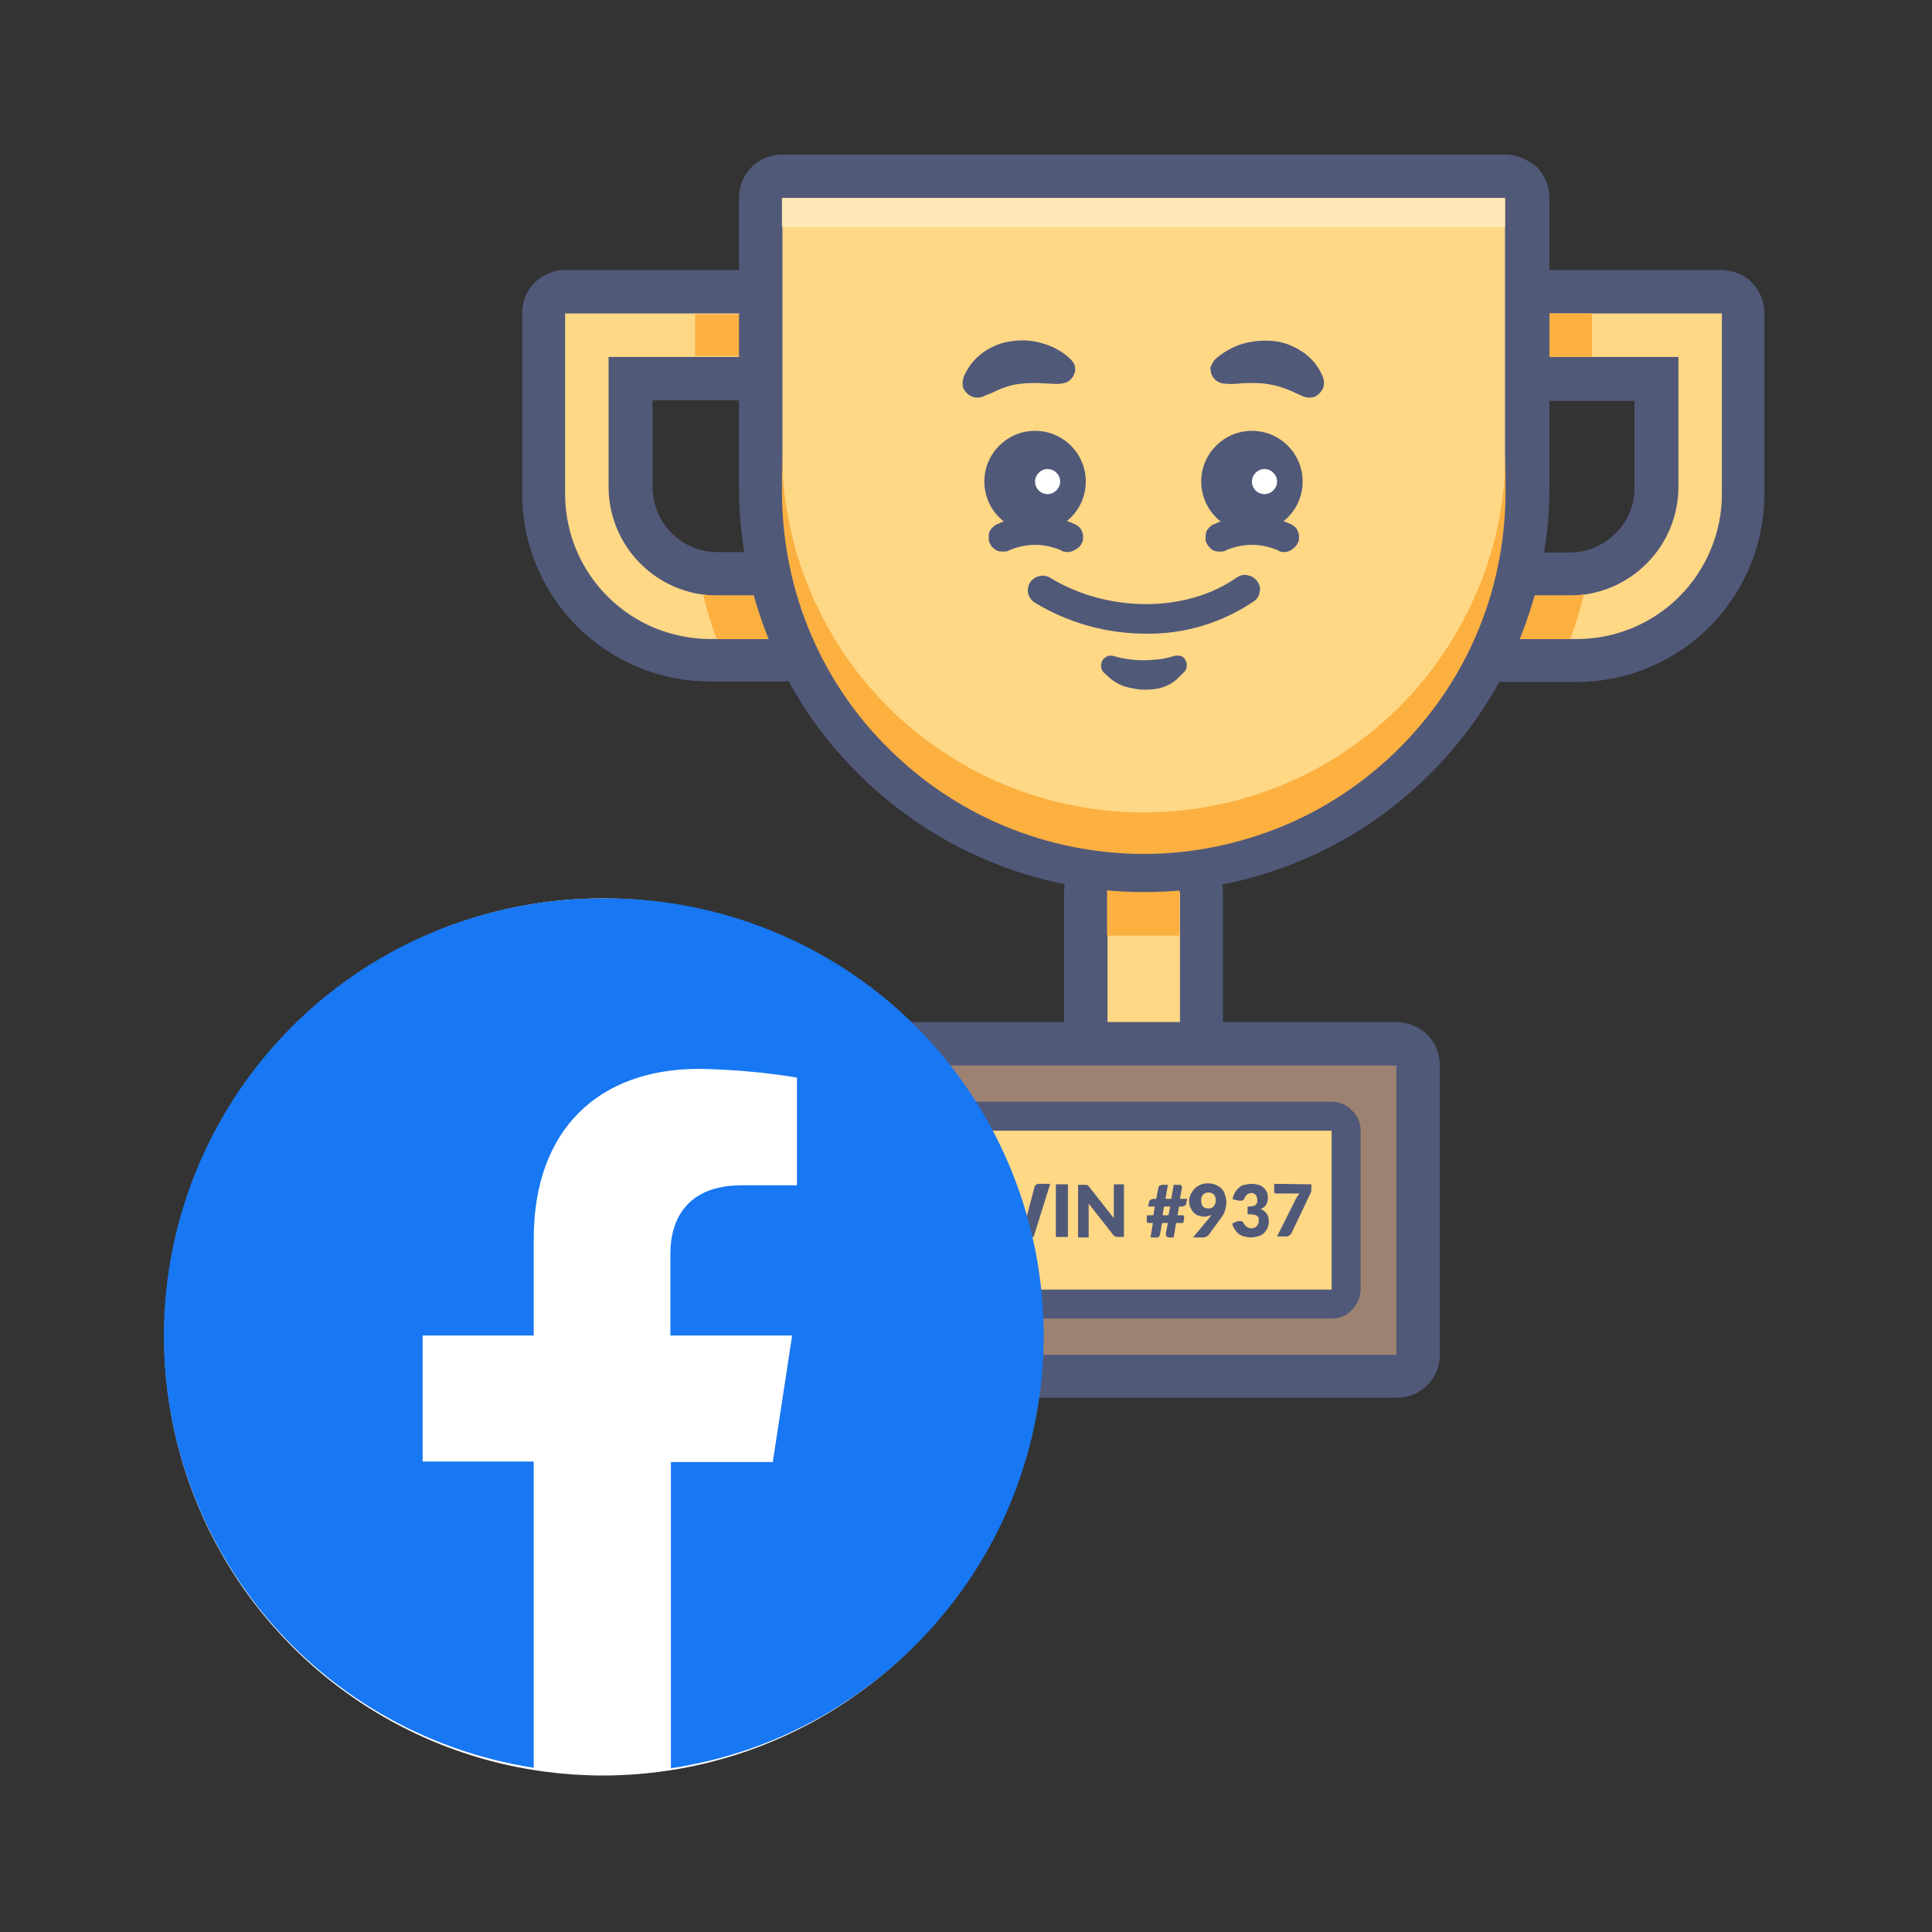 <?xml version="1.0" encoding="utf-8"?>
<!-- Generator: Adobe Illustrator 25.0.1, SVG Export Plug-In . SVG Version: 6.00 Build 0)  -->
<svg version="1.1" id="Layer_1" xmlns="http://www.w3.org/2000/svg" xmlns:xlink="http://www.w3.org/1999/xlink" x="0px" y="0px"
	 viewBox="0 0 400 400" style="enable-background:new 0 0 400 400;" xml:space="preserve">
<rect x="0" y="0" width="400" height="400" fill="#333333" stroke="none"/>
<style type="text/css">
	.st0{fill:#FFD886;}
	.st1{fill:#515979;}
	.st2{fill:#FBB040;}
	.st3{fill:#9E8271;}
	.st4{fill:#FFE8B6;}
	.st5{fill:#FFFFFF;}
	.st6{fill:#1877F2;}
</style>
<path class="st0" d="M244.2,180.2h-15c-2.5,0-4.5,2-4.5,4.5v41.9c0,2.5,2,4.5,4.5,4.5h15c2.5,0,4.5-2,4.5-4.5v-41.9
	C248.7,182.2,246.7,180.2,244.2,180.2z"/>
<path class="st1" d="M244.3,184.7v41.9h-15v-41.9H244.3z M244.3,175.7h-15c-2.4,0-4.7,0.9-6.4,2.6c-1.7,1.7-2.6,4-2.6,6.3v41.9
	c0,2.4,0.9,4.7,2.6,6.4c1.7,1.7,4,2.6,6.4,2.6h15c2.4,0,4.7-1,6.3-2.6c1.7-1.7,2.6-4,2.6-6.4v-41.9c0-2.4-1-4.7-2.6-6.3
	C248.9,176.7,246.7,175.7,244.3,175.7L244.3,175.7z"/>
<path class="st2" d="M244.2,178.7h-15v15h15V178.7z"/>
<path class="st3" d="M289.1,216.1H184.4c-2.5,0-4.5,2-4.5,4.5v59.9c0,2.5,2,4.5,4.5,4.5h104.8c2.5,0,4.5-2,4.5-4.5v-59.9
	C293.6,218.1,291.6,216.1,289.1,216.1z"/>
<path class="st1" d="M289.1,220.6v59.9H184.4v-59.9H289.1z M289.1,211.6H184.4c-2.4,0-4.7,0.9-6.4,2.6c-1.7,1.7-2.6,4-2.6,6.4v59.9
	c0,2.4,1,4.7,2.6,6.3c1.7,1.7,4,2.6,6.4,2.6h104.8c2.4,0,4.7-1,6.3-2.6c1.7-1.7,2.6-4,2.6-6.3v-59.9c0-2.4-0.9-4.7-2.6-6.4
	C293.8,212.6,291.5,211.6,289.1,211.6z"/>
<path class="st0" d="M275.7,231.1h-77.8c-1.7,0-3,1.3-3,3V267c0,1.7,1.3,3,3,3h77.8c1.7,0,3-1.3,3-3v-32.9
	C278.7,232.4,277.3,231.1,275.7,231.1z"/>
<path class="st1" d="M275.7,234.1V267h-77.8v-32.9H275.7z M275.7,228.1h-77.8c-1.6,0-3.1,0.6-4.2,1.8c-1.1,1.1-1.8,2.6-1.8,4.2V267
	c0,0.8,0.2,1.6,0.5,2.3c0.3,0.7,0.7,1.4,1.3,1.9c0.6,0.6,1.2,1,1.9,1.3c0.7,0.3,1.5,0.5,2.3,0.5h77.8c1.6,0,3.1-0.6,4.2-1.8
	c1.1-1.1,1.8-2.6,1.8-4.2v-32.9c0-1.6-0.6-3.1-1.8-4.2C278.8,228.7,277.2,228.1,275.7,228.1L275.7,228.1z"/>
<path class="st0" d="M146.9,136.8c-9.1,0-17.9-3.6-24.3-10.1c-6.5-6.5-10.1-15.2-10.1-24.3V64.9c0-0.6,0.1-1.2,0.3-1.7
	c0.2-0.5,0.6-1,1-1.5s0.9-0.8,1.5-1c0.5-0.2,1.1-0.3,1.7-0.3h44.9c1.2,0,2.3,0.5,3.2,1.3c0.8,0.8,1.3,2,1.3,3.2v9
	c0,1.2-0.5,2.3-1.3,3.2c-0.8,0.8-2,1.3-3.2,1.3h-31.5v22.5c0,4.8,1.9,9.3,5.3,12.7c3.4,3.4,7.9,5.3,12.7,5.3h13.5
	c1.2,0,2.3,0.5,3.2,1.3c0.8,0.8,1.3,2,1.3,3.2v9c0,1.2-0.5,2.3-1.3,3.2c-0.8,0.8-2,1.3-3.2,1.3L146.9,136.8z"/>
<path class="st1" d="M161.9,64.9v9H126v26.9c0,6,2.4,11.7,6.6,15.9c4.2,4.2,9.9,6.6,15.9,6.6h13.5v9h-15c-3.9,0-7.8-0.8-11.5-2.3
	c-3.6-1.5-6.9-3.7-9.7-6.5s-5-6.1-6.5-9.7c-1.5-3.6-2.3-7.5-2.3-11.5V64.9H161.9L161.9,64.9z M161.9,55.9H117
	c-1.2,0-2.3,0.2-3.4,0.7c-1.1,0.5-2.1,1.1-2.9,1.9c-0.8,0.8-1.5,1.8-1.9,2.9c-0.5,1.1-0.7,2.3-0.7,3.4v37.4
	c0,10.3,4.1,20.2,11.4,27.5c7.3,7.3,17.2,11.4,27.5,11.4h15c2.4,0,4.7-1,6.3-2.6c1.7-1.7,2.6-4,2.6-6.3v-9c0-2.4-0.9-4.7-2.6-6.3
	c-1.7-1.7-4-2.6-6.3-2.6h-13.5c-3.6,0-7-1.4-9.5-4c-2.5-2.5-3.9-6-3.9-9.5V82.9h26.9c2.4,0,4.7-1,6.3-2.6s2.6-4,2.6-6.4v-9
	c0-2.4-0.9-4.7-2.6-6.4C166.6,56.9,164.3,56,161.9,55.9L161.9,55.9z"/>
<path class="st0" d="M311.6,136.8c-1.2,0-2.3-0.5-3.2-1.3c-0.8-0.8-1.3-2-1.3-3.2v-9c0-1.2,0.5-2.3,1.3-3.2c0.8-0.8,2-1.3,3.2-1.3
	H325c4.8,0,9.3-1.9,12.7-5.3c3.4-3.4,5.3-7.9,5.3-12.7V78.4h-31.4c-1.2,0-2.3-0.5-3.2-1.3c-0.8-0.8-1.3-2-1.3-3.2v-8.9
	c0-0.6,0.1-1.2,0.3-1.7c0.2-0.5,0.6-1,1-1.5c0.4-0.4,0.9-0.7,1.5-1c0.5-0.2,1.1-0.3,1.7-0.3h44.9c1.2,0,2.3,0.5,3.2,1.3
	c0.8,0.8,1.3,2,1.3,3.2v37.4c0,9.1-3.6,17.9-10.1,24.3c-6.5,6.5-15.2,10.1-24.3,10.1L311.6,136.8z"/>
<path class="st1" d="M356.5,64.9v37.4c0,7.9-3.2,15.6-8.8,21.2c-5.6,5.6-13.2,8.8-21.2,8.8h-15v-9H325c6,0,11.7-2.4,15.9-6.6
	c4.2-4.2,6.6-9.9,6.6-15.9V73.9h-36v-9H356.5z M356.5,55.9h-44.9c-2.4,0-4.7,0.9-6.4,2.6c-1.7,1.7-2.6,4-2.6,6.4v9
	c0,1.2,0.2,2.4,0.7,3.5c0.5,1.1,1.1,2.1,1.9,2.9c0.8,0.8,1.8,1.5,2.9,2c1.1,0.5,2.3,0.7,3.4,0.7h26.9v18c0,3.6-1.4,7-4,9.5
	c-2.5,2.5-5.9,3.9-9.5,3.9h-13.5c-2.4,0-4.7,0.9-6.4,2.6c-1.7,1.7-2.6,4-2.6,6.3v9c0,2.4,1,4.7,2.6,6.3s4,2.6,6.4,2.6h15
	c10.3,0,20.2-4.1,27.5-11.4c7.3-7.3,11.4-17.2,11.4-27.5V64.9c0-2.4-0.9-4.7-2.6-6.4C361.2,56.9,358.9,56,356.5,55.9L356.5,55.9z"/>
<path class="st2" d="M325,123.3h-13.5v9h13.6c1.1-3,2.1-6.1,2.8-9.2C327,123.2,326,123.3,325,123.3L325,123.3z"/>
<path class="st2" d="M329.6,64.9h-18v9h18V64.9z"/>
<path class="st2" d="M161.9,123.3h-13.5c-1,0-1.9-0.1-2.8-0.2c0.7,3.1,1.6,6.2,2.8,9.2h13.6V123.3z"/>
<path class="st2" d="M161.9,65.1h-18v8.6h18V65.1z"/>
<path class="st0" d="M236.7,180.2c-21,0-41.2-8.4-56.1-23.3c-14.9-14.9-23.2-35-23.3-56.1V41c0-0.6,0.1-1.2,0.3-1.7
	c0.2-0.5,0.6-1,1-1.5c0.4-0.4,0.9-0.7,1.5-1c0.5-0.2,1.1-0.3,1.7-0.3h149.7c1.2,0,2.3,0.5,3.2,1.3c0.8,0.8,1.3,2,1.3,3.2v59.9
	c0,21-8.4,41.2-23.3,56.1C277.9,171.8,257.8,180.2,236.7,180.2L236.7,180.2z"/>
<path class="st1" d="M311.6,41v59.9c0,19.9-7.9,38.9-21.9,52.9c-14,14-33.1,21.9-52.9,21.9l0,0c-9.8,0-19.6-1.9-28.6-5.7
	c-9.1-3.8-17.3-9.3-24.3-16.2s-12.5-15.2-16.2-24.3c-3.8-9.1-5.7-18.8-5.7-28.6V41H311.6z M311.6,32H161.9c-2.4,0-4.7,1-6.3,2.6
	c-1.7,1.7-2.6,4-2.6,6.3v59.9c0,22.2,8.8,43.6,24.6,59.3c15.7,15.7,37,24.6,59.3,24.6c22.2,0,43.6-8.8,59.3-24.6
	c15.7-15.7,24.6-37,24.6-59.3V41c0-2.4-0.9-4.7-2.6-6.4C316.3,33,314,32,311.6,32L311.6,32z"/>
<path class="st1" d="M217.4,245.2l-3.4,10.9h-2.3l-2-6.8c0-0.1-0.1-0.2-0.1-0.3c0-0.1,0-0.3-0.1-0.4c0,0.1-0.1,0.3-0.1,0.4
	c0,0.1-0.1,0.2-0.1,0.3l-2.1,6.8h-2.3l-3.4-10.9h2.1c0.2,0,0.4,0,0.5,0.1c0.1,0.1,0.2,0.2,0.3,0.4l1.5,5.7c0.1,0.2,0.1,0.4,0.1,0.6
	c0,0.2,0.1,0.4,0.1,0.7c0.1-0.4,0.2-0.8,0.3-1.2l1.8-5.7c0-0.2,0.2-0.3,0.3-0.4c0.1-0.1,0.3-0.2,0.5-0.2h0.7c0.2,0,0.4,0,0.5,0.1
	c0.2,0.1,0.3,0.2,0.3,0.4l1.7,5.7c0.1,0.4,0.3,0.8,0.3,1.2c0-0.2,0-0.4,0.1-0.6c0-0.2,0.1-0.4,0.1-0.6l1.5-5.7
	c0-0.2,0.2-0.3,0.3-0.4c0.2-0.1,0.3-0.2,0.5-0.2H217.4z"/>
<path class="st1" d="M221.1,256.1h-2.5v-10.9h2.5V256.1z"/>
<path class="st1" d="M232.7,245.2v10.9h-1.3c-0.2,0-0.3,0-0.5-0.1c-0.2-0.1-0.3-0.2-0.4-0.3l-5.1-6.5c0,0.2,0,0.4,0,0.6s0,0.4,0,0.5
	v5.9h-2.2v-10.9h1.6h0.2c0.1,0,0.1,0.1,0.2,0.1l0.2,0.2l5.2,6.6c0-0.2,0-0.4,0-0.6c0-0.2,0-0.4,0-0.6v-5.8L232.7,245.2z"/>
<path class="st1" d="M245.8,248.2l-0.2,0.9c0,0.1,0,0.2-0.1,0.3c-0.1,0.1-0.1,0.2-0.2,0.2c-0.2,0.1-0.5,0.2-0.7,0.2h-0.5l-0.3,1.8
	h0.8c0.1,0,0.2,0,0.3,0c0.1,0,0.2,0.1,0.2,0.2c0.1,0.2,0.1,0.5,0,0.7l-0.1,0.7h-1.5l-0.5,3H242c-0.1,0-0.2,0-0.3-0.1
	c-0.1-0.1-0.2-0.1-0.2-0.2c-0.1-0.1-0.1-0.2-0.1-0.3c0-0.1,0-0.2,0-0.4l0.4-2h-1.2l-0.4,2.2c0,0.1-0.1,0.3-0.1,0.4
	c-0.1,0.1-0.1,0.2-0.2,0.3c-0.1,0.1-0.2,0.1-0.3,0.1c-0.1,0-0.2,0-0.4,0h-1l0.5-3h-0.7c-0.1,0-0.2,0-0.3,0c-0.1,0-0.2-0.1-0.2-0.2
	c-0.1-0.2-0.1-0.5-0.1-0.7l0.1-0.7h1.3l0.3-1.8h-1.4l0.2-0.9c0-0.2,0.1-0.4,0.3-0.5c0.2-0.1,0.5-0.2,0.7-0.2h0.5l0.4-2.2
	c0-0.1,0.1-0.2,0.1-0.3s0.1-0.2,0.2-0.2c0.2-0.1,0.4-0.2,0.6-0.2h1.1l-0.5,2.9h1.2l0.5-2.9h1c0.1,0,0.2,0,0.3,0
	c0.1,0,0.2,0.1,0.3,0.2c0.1,0.1,0.1,0.1,0.1,0.2c0,0.1,0,0.2,0,0.3l-0.4,2.2L245.8,248.2z M242.3,249.8H241l-0.3,1.8h1.2
	L242.3,249.8z"/>
<path class="st1" d="M250.5,252l0.2-0.3l0.2-0.2c-0.5,0.2-1,0.4-1.6,0.4c-0.4,0-0.7-0.1-1.1-0.2c-0.4-0.1-0.7-0.3-1-0.6
	c-0.3-0.3-0.5-0.6-0.7-1c-0.2-0.4-0.3-0.9-0.3-1.4c0-0.5,0.1-1,0.3-1.4c0.2-0.4,0.5-0.8,0.8-1.2c0.3-0.3,0.8-0.6,1.2-0.8
	c0.5-0.2,1-0.3,1.6-0.3c0.5,0,1.1,0.1,1.6,0.3c0.4,0.2,0.8,0.4,1.2,0.8c0.3,0.3,0.6,0.7,0.7,1.2c0.2,0.5,0.3,1,0.3,1.5
	c0,0.7-0.1,1.3-0.3,1.9c-0.2,0.6-0.5,1.1-0.9,1.6l-2.4,3.3c-0.1,0.2-0.3,0.3-0.5,0.4c-0.2,0.1-0.5,0.2-0.7,0.2h-2.1L250.5,252z
	 M248.7,248.6c0,1.1,0.5,1.6,1.5,1.6c0.2,0,0.4,0,0.6-0.1c0.2-0.1,0.4-0.2,0.5-0.4c0.3-0.3,0.4-0.7,0.4-1.2c0-0.2,0-0.5-0.1-0.7
	c-0.1-0.2-0.2-0.4-0.3-0.5c-0.1-0.1-0.3-0.2-0.5-0.3c-0.2-0.1-0.4-0.1-0.6-0.1c-0.2,0-0.4,0-0.6,0.1c-0.2,0.1-0.3,0.2-0.5,0.3
	c-0.1,0.1-0.2,0.3-0.3,0.5C248.7,248.1,248.7,248.3,248.7,248.6L248.7,248.6z"/>
<path class="st1" d="M255.2,248.3c0.1-0.5,0.2-1,0.5-1.4c0.2-0.4,0.5-0.7,0.8-1c0.3-0.3,0.7-0.5,1.2-0.6c0.5-0.1,0.9-0.2,1.4-0.2
	c0.5,0,1,0.1,1.4,0.2c0.4,0.1,0.8,0.3,1.1,0.6c0.3,0.2,0.5,0.6,0.7,0.9c0.1,0.3,0.2,0.7,0.2,1.1c0,0.3,0,0.6-0.1,0.9
	c-0.1,0.2-0.2,0.5-0.3,0.7c-0.1,0.2-0.3,0.3-0.5,0.5c-0.2,0.1-0.4,0.3-0.7,0.3c0.5,0.1,1,0.5,1.3,0.9c0.3,0.4,0.5,1,0.5,1.6
	c0,0.5-0.1,1-0.3,1.5c-0.2,0.4-0.5,0.8-0.8,1.1c-0.4,0.3-0.8,0.5-1.2,0.6c-0.5,0.1-1,0.2-1.5,0.2c-0.4,0-0.9-0.1-1.3-0.2
	c-0.4-0.1-0.8-0.3-1.1-0.5c-0.3-0.2-0.6-0.6-0.8-0.9c-0.3-0.4-0.5-0.9-0.6-1.3l1-0.4c0.2-0.1,0.5-0.1,0.8-0.1c0.1,0,0.2,0.1,0.3,0.1
	c0.1,0.1,0.2,0.1,0.2,0.2c0.2,0.3,0.4,0.7,0.7,0.9c0.3,0.2,0.6,0.3,0.9,0.3c0.2,0,0.5,0,0.7-0.1c0.4-0.2,0.6-0.4,0.8-0.8
	c0.1-0.2,0.1-0.3,0.1-0.5c0-0.2,0-0.4,0-0.6c0-0.2-0.1-0.4-0.3-0.5c-0.2-0.2-0.4-0.3-0.7-0.3c-0.4-0.1-0.8-0.1-1.3-0.1v-1.6
	c0.4,0,0.7,0,1.1-0.1c0.2,0,0.5-0.1,0.6-0.3c0.1-0.1,0.2-0.3,0.3-0.4c0-0.2,0-0.4,0-0.6c0-0.4-0.1-0.7-0.3-1
	c-0.1-0.1-0.3-0.2-0.4-0.3c-0.2-0.1-0.3-0.1-0.5-0.1c-0.3,0-0.6,0.1-0.9,0.3c-0.2,0.2-0.4,0.4-0.5,0.7c-0.1,0.2-0.2,0.4-0.4,0.5
	c-0.2,0.1-0.5,0.1-0.7,0.1L255.2,248.3z"/>
<path class="st1" d="M271.5,245.2v1c0,0.2,0,0.5-0.1,0.7c-0.1,0.2-0.1,0.3-0.2,0.4l-3.8,8c-0.1,0.2-0.3,0.4-0.5,0.5
	c-0.2,0.2-0.5,0.2-0.8,0.2h-1.7l3.9-7.8c0.1-0.2,0.2-0.4,0.4-0.6c0.1-0.2,0.2-0.3,0.4-0.5h-4.8h-0.2c-0.1,0-0.1-0.1-0.2-0.1
	c-0.1,0-0.1-0.1-0.1-0.2c0-0.1,0-0.1,0-0.2v-1.5L271.5,245.2z"/>
<path class="st2" d="M236.7,168.2c-19.8,0-38.9-7.9-52.9-21.9c-14-14-21.9-33.1-21.9-52.9v7.5c-0.1,9.9,1.7,19.8,5.4,29
	c3.7,9.2,9.2,17.6,16.2,24.6c7,7.1,15.3,12.7,24.4,16.5c9.1,3.8,19,5.8,28.9,5.8s19.7-2,28.9-5.8c9.1-3.8,17.4-9.4,24.4-16.5
	c7-7.1,12.5-15.4,16.2-24.6c3.7-9.2,5.5-19,5.4-29v-7.5c0,9.8-1.9,19.6-5.7,28.6c-3.8,9.1-9.3,17.3-16.2,24.3
	c-7,6.9-15.2,12.5-24.3,16.2C256.3,166.3,246.6,168.2,236.7,168.2L236.7,168.2z"/>
<path class="st4" d="M311.6,41H161.9v6h149.7V41z"/>
<path class="st1" d="M265.9,114.3c-0.5,0-1-0.1-1.4-0.4c-1.7-0.7-3.5-1.1-5.3-1.1c-1.8,0-3.6,0.4-5.3,1.1c-0.3,0.2-0.7,0.3-1.1,0.3
	c-0.4,0-0.8,0-1.2-0.1c-0.4-0.1-0.7-0.3-1-0.6s-0.6-0.6-0.7-0.9c-0.2-0.3-0.3-0.7-0.3-1.1c0-0.4,0-0.8,0.1-1.2
	c0.1-0.4,0.3-0.7,0.6-1c0.2-0.3,0.6-0.6,0.9-0.7c2.5-1.2,5.3-1.8,8.1-1.8c2.8,0,5.6,0.6,8.1,1.8c0.6,0.3,1.1,0.8,1.3,1.4
	c0.3,0.6,0.3,1.3,0.2,1.9c-0.2,0.6-0.5,1.2-1.1,1.6C267.3,114,266.6,114.3,265.9,114.3L265.9,114.3z"/>
<path class="st1" d="M259.2,110.2c5.8,0,10.5-4.7,10.5-10.5c0-5.8-4.7-10.5-10.5-10.5c-5.8,0-10.5,4.7-10.5,10.5
	C248.7,105.5,253.4,110.2,259.2,110.2z"/>
<path class="st5" d="M261.8,102.3c1.4,0,2.6-1.2,2.6-2.6c0-1.4-1.2-2.6-2.6-2.6c-1.4,0-2.6,1.2-2.6,2.6
	C259.2,101.2,260.4,102.3,261.8,102.3z"/>
<path class="st1" d="M251.8,74.2c0.8-0.7,1.7-1.3,2.6-1.8c0.9-0.5,1.8-0.9,2.8-1.2c2.1-0.6,4.2-0.8,6.4-0.6c2.3,0.2,4.4,1.1,6.3,2.4
	c1.8,1.3,3.2,3,4,5.1c0.3,0.7,0.3,1.6,0,2.3c-0.3,0.7-0.9,1.3-1.6,1.7c-0.8,0.3-1.6,0.3-2.4,0l-0.7-0.3c-1.4-0.6-2.5-1.2-3.6-1.5
	c-1-0.4-2.1-0.6-3.2-0.8c-1.2-0.2-2.4-0.2-3.7-0.2c-0.7,0-1.3,0-2.1,0.1c-0.7,0.1-1.5,0.1-2.1,0.1l-1.2-0.1c-0.8-0.1-1.5-0.5-2-1.1
	c-0.5-0.6-0.7-1.4-0.7-2.2C250.9,75.4,251.2,74.7,251.8,74.2L251.8,74.2z"/>
<path class="st1" d="M221,114.3c-0.5,0-1-0.1-1.4-0.4c-1.7-0.7-3.5-1.1-5.3-1.1c-1.8,0-3.6,0.4-5.3,1.1c-0.3,0.2-0.7,0.3-1.1,0.3
	c-0.4,0-0.8,0-1.2-0.1s-0.7-0.3-1-0.6c-0.3-0.2-0.6-0.6-0.7-0.9c-0.2-0.3-0.3-0.7-0.3-1.1c0-0.4,0-0.8,0.1-1.2
	c0.1-0.4,0.3-0.7,0.6-1s0.6-0.6,0.9-0.7c2.5-1.2,5.3-1.8,8.2-1.8c2.8,0,5.6,0.6,8.2,1.8c0.6,0.3,1.1,0.8,1.3,1.4
	c0.3,0.6,0.3,1.3,0.2,1.9c-0.2,0.6-0.5,1.2-1.1,1.6C222.4,114,221.7,114.3,221,114.3L221,114.3z"/>
<path class="st1" d="M214.3,110.2c5.8,0,10.5-4.7,10.5-10.5c0-5.8-4.7-10.5-10.5-10.5c-5.8,0-10.5,4.7-10.5,10.5
	C203.8,105.5,208.5,110.2,214.3,110.2z"/>
<path class="st5" d="M216.9,102.3c1.4,0,2.6-1.2,2.6-2.6c0-1.4-1.2-2.6-2.6-2.6c-1.4,0-2.6,1.2-2.6,2.6
	C214.3,101.2,215.5,102.3,216.9,102.3z"/>
<path class="st1" d="M218.9,79.5c-0.6,0-1.4-0.1-2.1-0.1c-0.7,0-1.4-0.1-2.1-0.1c-1.2,0-2.4,0-3.7,0.2c-1.1,0.1-2.2,0.4-3.2,0.8
	c-1.1,0.3-2.1,1-3.6,1.5l-0.7,0.3c-0.7,0.3-1.6,0.3-2.3,0c-0.7-0.3-1.3-0.9-1.7-1.6c-0.2-0.4-0.2-0.8-0.2-1.2c0-0.4,0.1-0.8,0.2-1.2
	c0.8-2,2.2-3.8,4-5.1c1.8-1.3,4-2.2,6.3-2.4c2.1-0.3,4.3-0.1,6.4,0.6c1,0.3,1.9,0.7,2.8,1.2c1,0.5,1.8,1.2,2.6,1.9
	c0.3,0.3,0.5,0.6,0.7,0.9c0.2,0.3,0.3,0.7,0.3,1.1c0,0.4,0,0.8-0.2,1.1c-0.1,0.4-0.3,0.7-0.6,1c-0.5,0.6-1.2,0.9-1.9,1L218.9,79.5z"
	/>
<path class="st1" d="M237.3,131.2c-8.1,0-16.1-2.2-23-6.4c-0.7-0.4-1.2-1.1-1.4-1.8c-0.2-0.8-0.1-1.6,0.3-2.3
	c0.4-0.7,1.1-1.2,1.9-1.4s1.6-0.1,2.3,0.3c11.9,7.3,28.2,7.3,38.6,0c0.3-0.2,0.7-0.4,1.1-0.5c0.4-0.1,0.8-0.1,1.2,0
	c0.4,0.1,0.8,0.2,1.1,0.4c0.3,0.2,0.6,0.5,0.9,0.8c0.2,0.3,0.4,0.7,0.5,1.1s0.1,0.8,0,1.2c-0.1,0.4-0.2,0.8-0.4,1.1
	c-0.2,0.3-0.5,0.6-0.8,0.8C252.9,129,245.2,131.3,237.3,131.2L237.3,131.2z"/>
<path class="st1" d="M230.5,135.8c2,0.6,4.1,0.9,6.3,0.9c1.1,0,2.1-0.1,3.2-0.2c1-0.1,2.1-0.4,3.1-0.7c0.4-0.1,0.9-0.1,1.3,0
	c0.4,0.1,0.8,0.4,1,0.8c0.2,0.4,0.4,0.8,0.3,1.3c0,0.4-0.2,0.9-0.5,1.2l-1.1,1.1c-1,1-2.1,1.7-3.4,2.1c-1.2,0.4-2.5,0.5-3.8,0.5
	c-1.3,0-2.6-0.3-3.8-0.6c-1.3-0.4-2.4-1-3.4-1.9l-1-0.9c-0.4-0.3-0.6-0.7-0.7-1.2c-0.1-0.5,0-0.9,0.2-1.4c0.2-0.4,0.6-0.7,1-0.9
	C229.6,135.7,230,135.7,230.5,135.8L230.5,135.8z"/>
<circle class="st5" cx="124.8" cy="276.8" r="90.8"/>
<path class="st6" d="M124.7,186c-22.8,0-44.8,8.5-61.6,24c-16.8,15.5-27.1,36.7-28.9,59.5c-1.8,22.7,5.1,45.3,19.2,63.2
	c14.1,17.9,34.5,29.8,57.1,33.3v-63.4h-23v-26.1h23v-20c0-22.7,13.5-35.2,34.2-35.2c6.8,0.1,13.6,0.7,20.3,1.8v22.3h-11.4
	c-11.3,0-14.8,7-14.8,14.1v17H164l-4,26.2h-21.1v63.4c22.7-3.4,43.2-15.2,57.5-33.2c14.3-17.9,21.2-40.6,19.4-63.5
	s-12.2-44.2-29.1-59.7C169.8,194.3,147.6,185.8,124.7,186L124.7,186z"/>
</svg>
